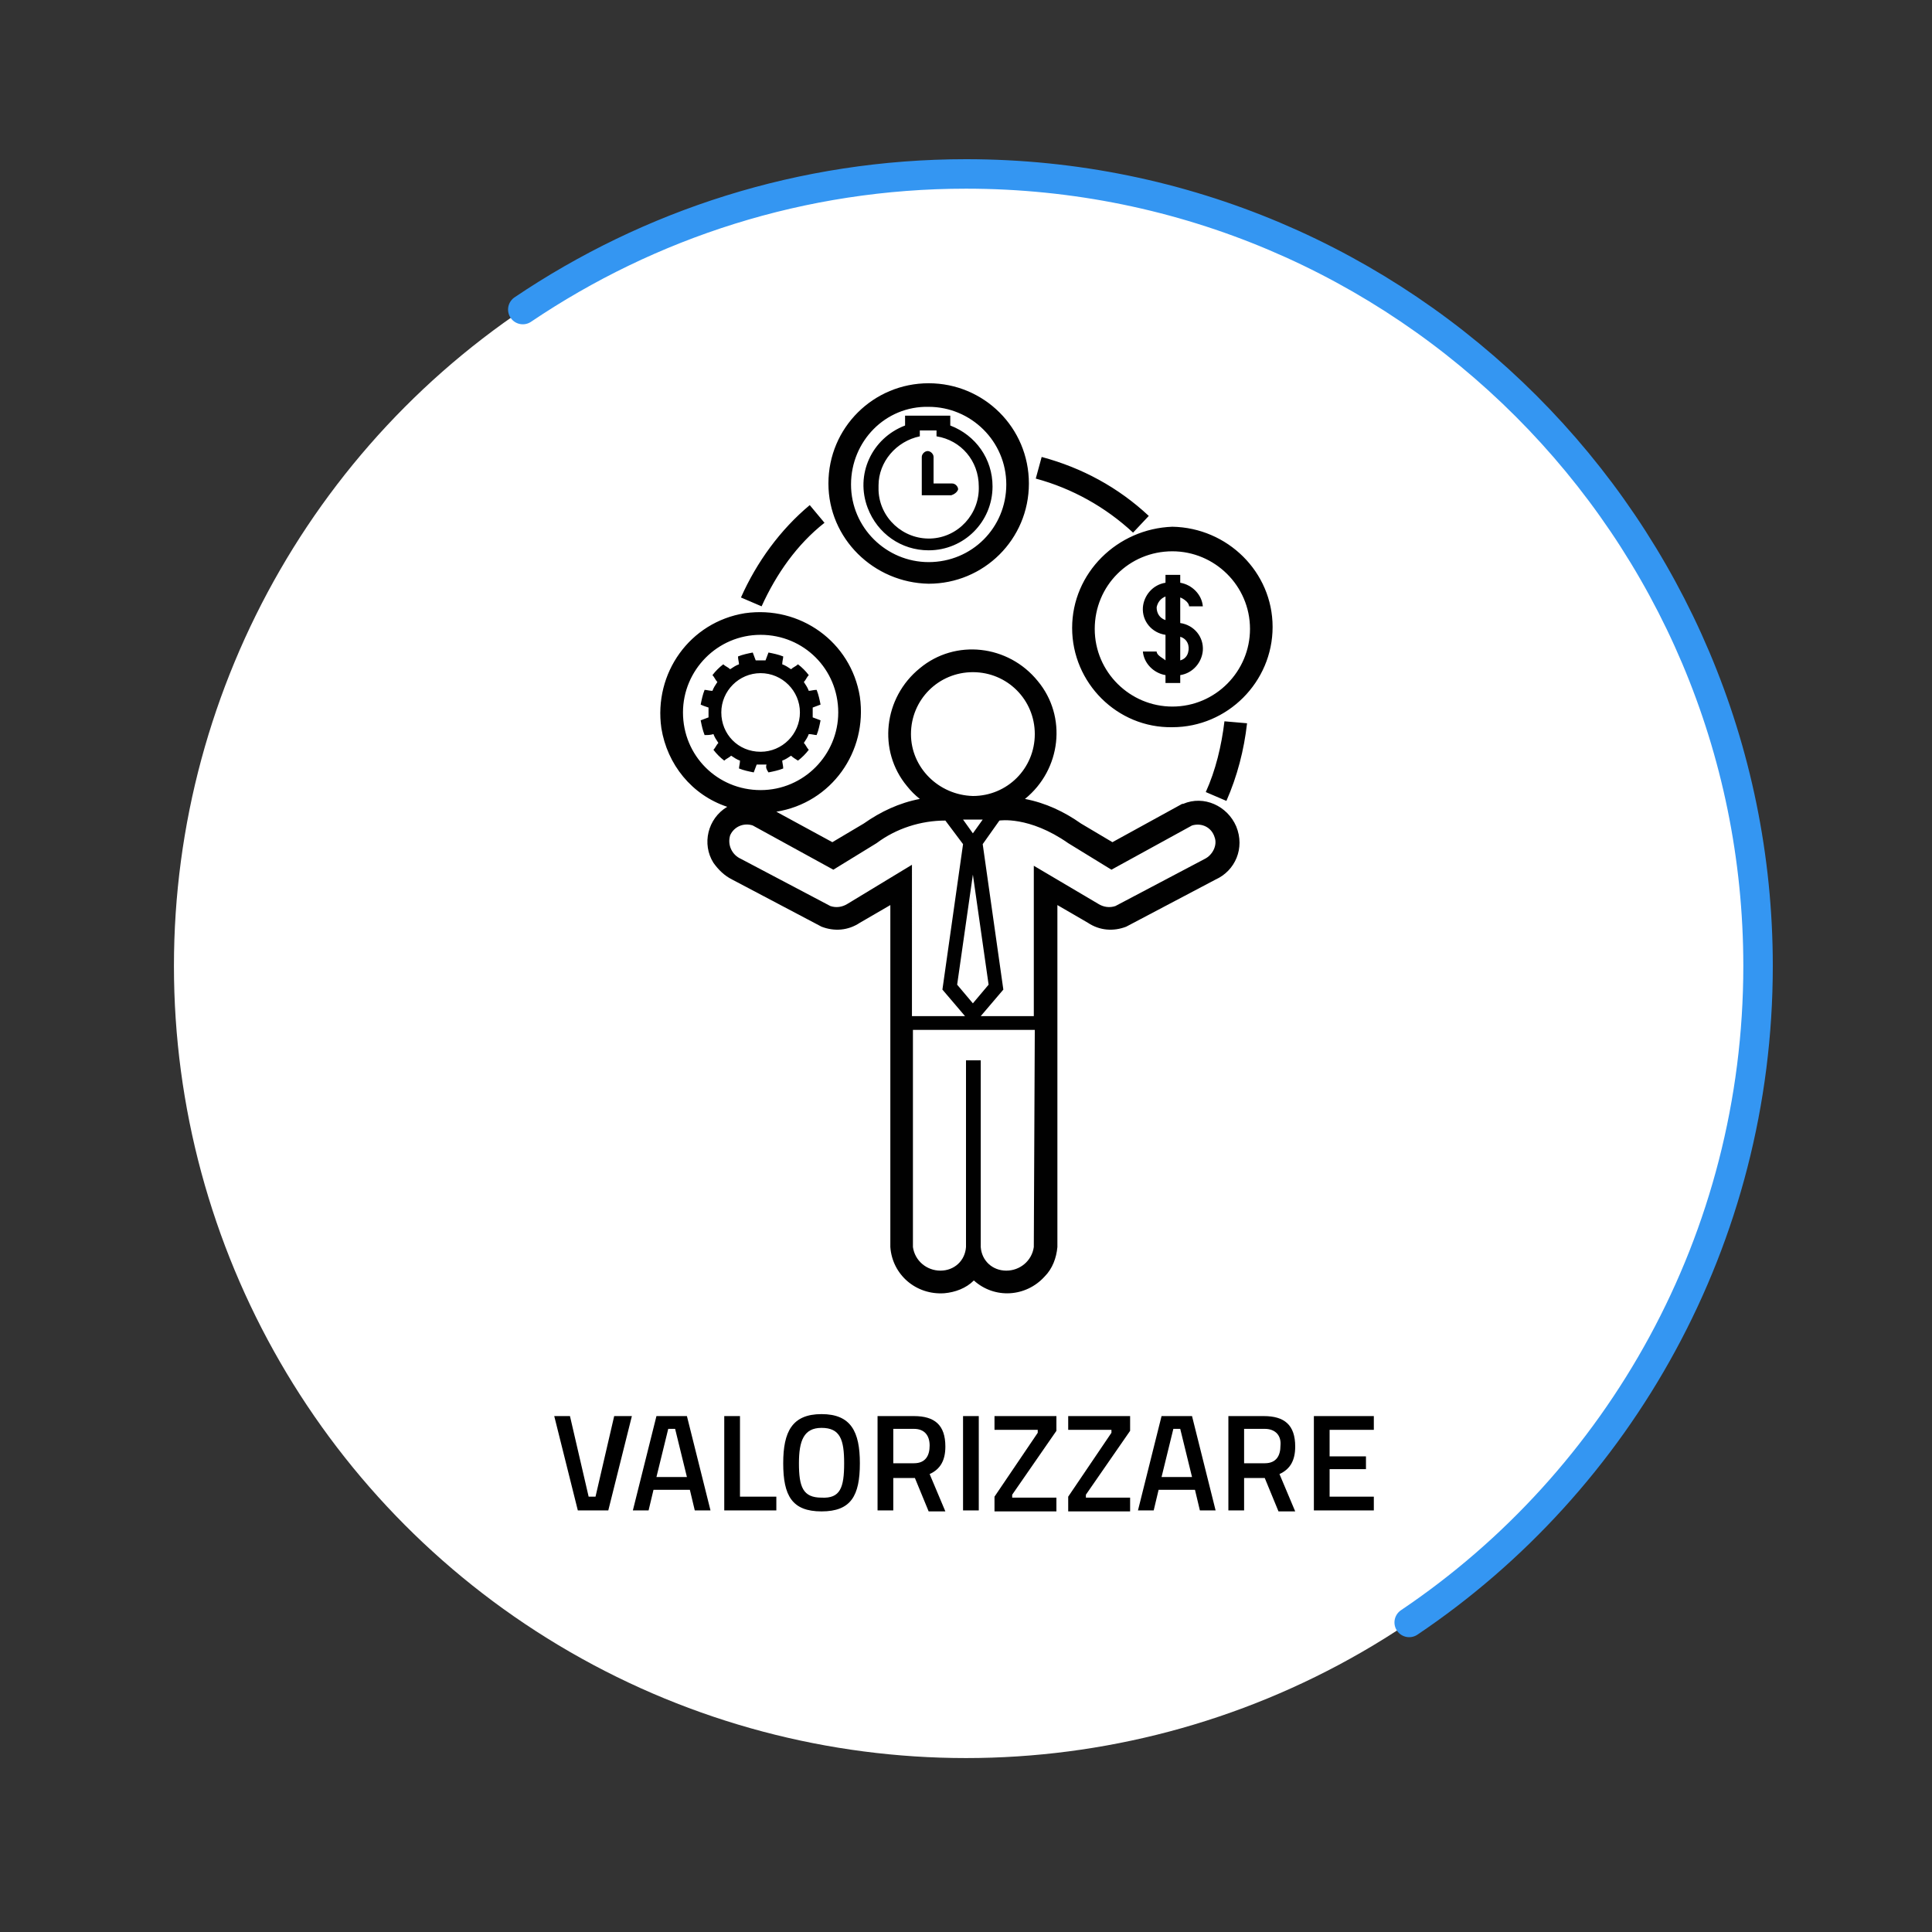<?xml version="1.0" encoding="utf-8"?>
<!-- Generator: Adobe Illustrator 24.2.1, SVG Export Plug-In . SVG Version: 6.00 Build 0)  -->
<svg version="1.1" id="Livello_1" xmlns="http://www.w3.org/2000/svg" xmlns:xlink="http://www.w3.org/1999/xlink" x="0px" y="0px"
	 viewBox="0 0 196.6 196.6" style="enable-background:new 0 0 196.6 196.6;" xml:space="preserve">
<rect x="0" y="0" width="196.6" height="196.6" fill="#333333" stroke="none"/>
<style type="text/css">
	.st0{fill:#FFFFFF;}
	.st1{fill:#010101;}
	.st2{fill:none;stroke:#3496F2;stroke-width:3;stroke-linecap:round;stroke-miterlimit:10;}
</style>
<circle class="st0" cx="98.3" cy="98.3" r="80.6"/>
<path class="st1" d="M94.5,59.4c5.6,0,10.2-4.5,10.2-10.2S100.1,39,94.5,39s-10.2,4.5-10.2,10.2l0,0C84.3,54.8,88.9,59.3,94.5,59.4z
	 M94.5,41.4c4.3,0,7.9,3.5,7.9,7.9s-3.5,7.9-7.9,7.9c-4.3,0-7.9-3.5-7.9-7.9S90.1,41.3,94.5,41.4C94.5,41.3,94.5,41.3,94.5,41.4
	L94.5,41.4z M115.3,54.2c-2.8-2.6-6.2-4.5-9.9-5.5l0.6-2.2c4.1,1.1,7.8,3.1,10.9,6L115.3,54.2z M109.1,63.9
	c0,5.6,4.6,10.2,10.2,10.1c5.6,0,10.2-4.6,10.2-10.2s-4.6-10.1-10.2-10.2C113.7,53.8,109.1,58.3,109.1,63.9z M119.3,56.1
	c4.3,0,7.9,3.5,7.9,7.9c0,4.3-3.5,7.9-7.9,7.9c-4.3,0-7.9-3.5-7.9-7.9l0,0C111.4,59.6,114.9,56.1,119.3,56.1z M77.5,61.7l-2.1-0.9
	c1.6-3.6,4-6.9,7-9.4l1.5,1.8C81.1,55.4,79,58.4,77.5,61.7z M125.8,84.1c-0.9-2.1-3.3-3.2-5.4-2.3c0,0,0,0-0.1,0l-7.1,3.9l-3.2-1.9
	l0,0c-1.7-1.2-3.6-2.1-5.7-2.5c3.7-3,4.3-8.4,1.3-12c-3-3.7-8.4-4.3-12-1.3c-3.7,3-4.3,8.4-1.3,12c0.4,0.5,0.8,0.9,1.3,1.3
	c-2.1,0.4-4,1.3-5.7,2.5l-3.2,1.9L79,82.6c5.6-0.9,9.3-6.1,8.5-11.7c-0.9-5.6-6.1-9.3-11.7-8.5c-5.6,0.9-9.3,6.1-8.5,11.7
	c0.6,3.7,3.1,6.8,6.7,8c-2,1.2-2.6,3.8-1.4,5.7c0.5,0.7,1.1,1.3,1.9,1.7l9.1,4.8c1.3,0.5,2.7,0.4,3.9-0.4l3.1-1.8v34.8
	c0.2,2.8,2.6,4.9,5.5,4.7c1.1-0.1,2.2-0.5,3-1.3c2.1,1.9,5.3,1.7,7.2-0.4c0.8-0.8,1.2-1.9,1.3-3V92.1l3.1,1.8
	c1.2,0.8,2.6,0.9,3.9,0.4l9.1-4.8C125.7,88.6,126.7,86.3,125.8,84.1L125.8,84.1z M92.7,74.7c0-3.5,2.8-6.3,6.3-6.3s6.3,2.8,6.3,6.3
	S102.5,81,99,81l0,0C95.5,80.9,92.7,78.1,92.7,74.7z M99,84.8l-1-1.4h2L99,84.8z M100.6,100.2l-1.6,1.9l-1.6-1.9L99,89L100.6,100.2z
	 M69.5,72.5c0-4.3,3.5-7.9,7.9-7.9s7.9,3.5,7.9,7.9c0,4.3-3.5,7.9-7.9,7.9S69.5,76.9,69.5,72.5z M86.2,92c-0.5,0.3-1.1,0.4-1.7,0.2
	l-9.1-4.8C74.5,87,74,86,74.3,85l0,0l0,0c0.4-0.9,1.4-1.3,2.3-1l8.2,4.5l4.4-2.7c2-1.5,4.5-2.3,7-2.3l1.8,2.4l-2.1,14.8l2.3,2.7
	h-5.4V88L86.2,92z M105.2,126.9c-0.2,1.4-1.4,2.4-2.8,2.4s-2.5-1-2.6-2.4v-19h-1.5v19c-0.1,1.4-1.2,2.4-2.6,2.4s-2.6-1-2.8-2.4
	v-22.1h12.4L105.2,126.9z M122.6,87.4l-9.1,4.8c-0.6,0.2-1.2,0.1-1.7-0.2l-6.6-3.9v15.3h-5.4l2.3-2.7L100,85.9l1.7-2.4
	c0,0,3-0.5,7,2.3l4.4,2.7l8.2-4.5c1-0.3,2,0.2,2.3,1.2C123.9,86,123.4,87,122.6,87.4L122.6,87.4z M96.8,50.4h-3v-3.9
	c0-0.3,0.3-0.6,0.6-0.6c0.3,0,0.6,0.3,0.6,0.6v2.7h1.9c0.3,0,0.6,0.3,0.6,0.6C97.4,50.1,97.1,50.3,96.8,50.4L96.8,50.4z M94.5,56
	c3.6,0,6.5-2.9,6.5-6.5c0-2.8-1.7-5.2-4.3-6.2v-1h-4.6v1c-3.4,1.3-5.1,5-3.8,8.4C89.3,54.3,91.7,56,94.5,56z M93.6,44.4v-0.6h1.7
	v0.6c2.5,0.4,4.3,2.5,4.3,5.1c0.1,2.8-2.1,5.2-4.9,5.3s-5.2-2.1-5.3-4.9c0-0.2,0-0.3,0-0.5C89.4,47,91.2,44.9,93.6,44.4z
	 M124.6,73.4l2.3,0.2c-0.3,2.7-1,5.4-2.1,7.9l-2.1-0.9C123.7,78.4,124.3,75.9,124.6,73.4L124.6,73.4z M117.7,66.3h-1.4
	c0.1,1.2,1.1,2.2,2.3,2.4v0.8h1.5v-0.8c1.3-0.2,2.2-1.3,2.3-2.5c0.1-1.4-0.9-2.6-2.3-2.8v-2.6c0.3,0.1,0.9,0.5,0.9,0.9h1.4
	c-0.1-1.2-1.1-2.2-2.3-2.4v-0.8h-1.5v0.8c-1.3,0.2-2.2,1.3-2.3,2.5c-0.1,1.4,0.9,2.6,2.3,2.8v2.6C118.4,67,117.7,66.7,117.7,66.3
	L117.7,66.3z M120.1,64.8c0.7,0.2,1,0.9,0.8,1.6c-0.1,0.4-0.4,0.7-0.8,0.8V64.8z M117.7,61.8c0.1-0.5,0.4-0.9,0.9-1.1v2.4
	C118,62.9,117.7,62.4,117.7,61.8L117.7,61.8z M78.2,78.6c0.5-0.1,1-0.2,1.5-0.4c0-0.3-0.1-0.6-0.1-0.8c0.3-0.1,0.6-0.3,0.9-0.5
	c0.2,0.2,0.4,0.3,0.7,0.5c0.4-0.3,0.8-0.7,1.1-1.1c-0.2-0.2-0.3-0.5-0.5-0.7c0.2-0.3,0.4-0.6,0.5-0.9c0.3,0,0.6,0.1,0.8,0.1
	c0.2-0.5,0.3-1,0.4-1.5c-0.3-0.1-0.5-0.2-0.8-0.3c0-0.3,0-0.7,0-1c0.3-0.1,0.5-0.2,0.8-0.3c-0.1-0.5-0.2-1-0.4-1.5
	c-0.3,0-0.6,0.1-0.8,0.1c-0.1-0.3-0.3-0.6-0.5-0.9c0.2-0.2,0.3-0.5,0.5-0.7c-0.3-0.4-0.7-0.8-1.1-1.1c-0.2,0.2-0.5,0.3-0.7,0.5
	c-0.3-0.2-0.6-0.4-0.9-0.5c0-0.3,0.1-0.6,0.1-0.8c-0.5-0.2-1-0.3-1.5-0.4c-0.1,0.3-0.2,0.5-0.3,0.8c-0.3,0-0.7,0-1,0
	c-0.1-0.3-0.2-0.5-0.3-0.8c-0.5,0.1-1,0.2-1.5,0.4c0,0.3,0.1,0.6,0.1,0.8c-0.3,0.1-0.6,0.3-0.9,0.5c-0.2-0.2-0.5-0.3-0.7-0.5
	c-0.4,0.3-0.8,0.7-1.1,1.1c0.2,0.2,0.3,0.5,0.5,0.7c-0.2,0.3-0.4,0.6-0.5,0.9c-0.3,0-0.6-0.1-0.8-0.1c-0.2,0.5-0.3,1-0.4,1.5
	c0.2,0.1,0.5,0.2,0.8,0.3c0,0.3,0,0.7,0,1c-0.3,0.1-0.5,0.2-0.8,0.3c0.1,0.5,0.2,1,0.4,1.5c0.3,0,0.6,0,0.9-0.1
	c0.1,0.3,0.3,0.6,0.5,0.9c-0.2,0.2-0.3,0.5-0.5,0.7c0.3,0.4,0.7,0.8,1.1,1.1c0.2-0.2,0.5-0.3,0.7-0.5c0.3,0.2,0.6,0.4,0.9,0.5
	c0,0.3-0.1,0.6-0.1,0.8c0.5,0.2,1,0.3,1.5,0.4c0.1-0.3,0.2-0.5,0.3-0.8c0.3,0,0.7,0,1,0C77.9,78.1,78,78.3,78.2,78.6z M73.4,72.5
	c0-2.2,1.8-4,4-4s4,1.8,4,4s-1.8,4-4,4C75.1,76.5,73.4,74.7,73.4,72.5C73.3,72.5,73.3,72.5,73.4,72.5z"/>
<path class="st2" d="M53.2,31.5c12.9-8.7,28.4-13.8,45.1-13.8c44.5,0,80.6,36.1,80.6,80.6c0,27.8-14.1,52.4-35.5,66.8"/>
<g>
	<path d="M64.3,144.1l-2.4,9.6h-3.1l-2.4-9.6h1.6l1.9,8.2h0.7l1.9-8.2H64.3z"/>
	<path d="M66.8,144.1h3.1l2.4,9.6h-1.6l-0.5-2.1h-3.7l-0.5,2.1h-1.6L66.8,144.1z M66.8,150.3h3.1l-1.2-4.9H68L66.8,150.3z"/>
	<path d="M73.7,153.7v-9.6h1.6v8.2H79v1.4H73.7z"/>
	<path d="M79.7,148.9c0-3.2,0.9-5,3.9-5c3,0,3.9,1.8,3.9,5c0,3.3-0.9,4.9-3.9,4.9C80.6,153.8,79.7,152.2,79.7,148.9z M85.9,148.9
		c0-2.4-0.4-3.6-2.3-3.6c-1.8,0-2.3,1.3-2.3,3.6c0,2.4,0.4,3.5,2.3,3.5C85.5,152.5,85.9,151.4,85.9,148.9z"/>
	<path d="M90.9,150.3v3.4h-1.6v-9.6H93c2.1,0,3.2,0.9,3.2,3.1c0,1.4-0.5,2.3-1.6,2.8l1.6,3.8h-1.7l-1.4-3.4H90.9z M93,145.4h-2.1
		v3.5H93c1.2,0,1.6-0.8,1.6-1.8C94.6,146.1,94.1,145.4,93,145.4z"/>
	<path d="M98,144.1h1.6v9.6H98V144.1z"/>
	<path d="M101.2,144.1h6.3v1.5l-4.5,6.5v0.3h4.5v1.4h-6.3v-1.5l4.4-6.5v-0.3h-4.4V144.1z"/>
	<path d="M108.7,144.1h6.3v1.5l-4.5,6.5v0.3h4.5v1.4h-6.3v-1.5l4.4-6.5v-0.3h-4.4V144.1z"/>
	<path d="M118.2,144.1h3.1l2.4,9.6h-1.6l-0.5-2.1h-3.7l-0.5,2.1h-1.6L118.2,144.1z M118.2,150.3h3.1l-1.2-4.9h-0.7L118.2,150.3z"/>
	<path d="M126.6,150.3v3.4h-1.6v-9.6h3.6c2.1,0,3.2,0.9,3.2,3.1c0,1.4-0.5,2.3-1.6,2.8l1.6,3.8h-1.7l-1.4-3.4H126.6z M128.7,145.4
		h-2.1v3.5h2.1c1.2,0,1.6-0.8,1.6-1.8C130.4,146.1,129.8,145.4,128.7,145.4z"/>
	<path d="M133.7,144.1h6.1v1.4h-4.5v2.7h3.7v1.3h-3.7v2.8h4.5v1.4h-6.1V144.1z"/>
</g>
</svg>
